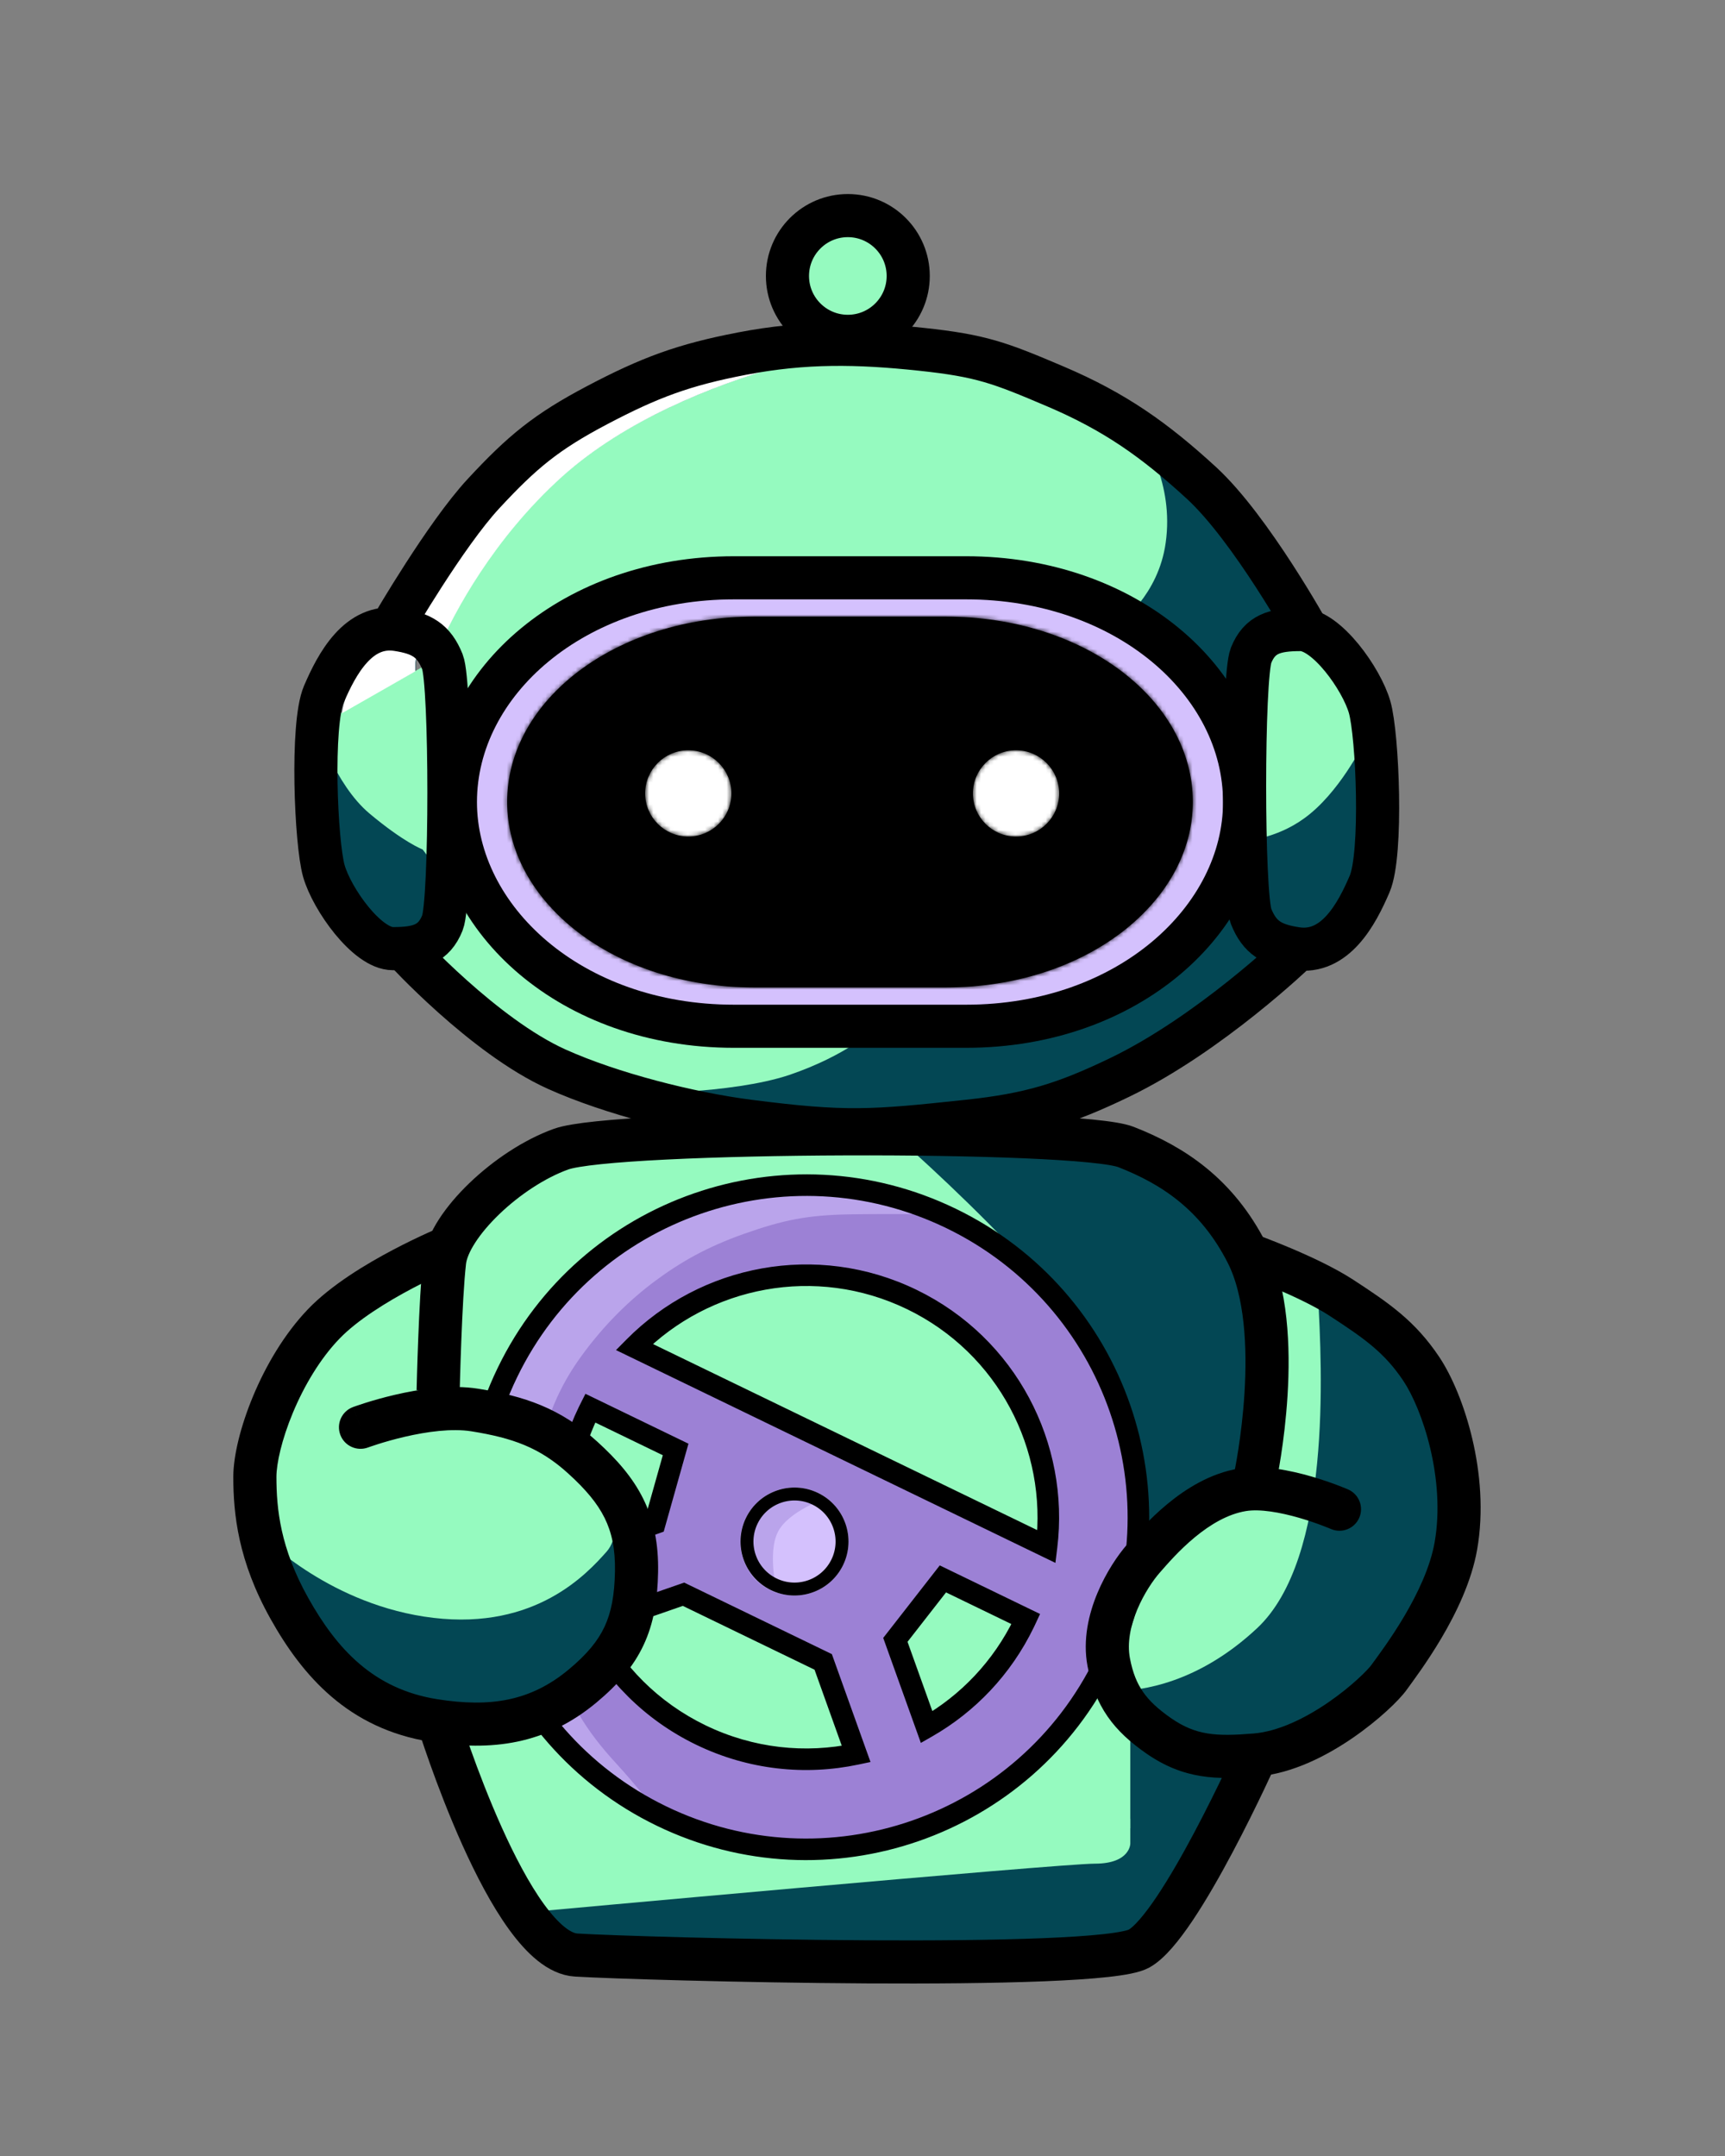 <svg width="400" height="500" viewBox="0 0 400 500" fill="none" xmlns="http://www.w3.org/2000/svg">
<rect x="0" y="0" width="400" height="500" fill="#808080" stroke="none"/>
<path d="M310.9 167.9C307.9 166.6 304.8 165.2 301.8 163.5C298.3 161.6 295.6 158.3 293.7 155.3C293.7 164.5 293.7 207.5 293.7 209.6C293.7 212 295 214 295 214C295 214 302.3 212.5 305.5 209.2C310.9 203.7 310.9 196.2 310.9 196.2V196V196.1V167.9Z" fill="#034754"/>
<path d="M270.1 112.1C268.3 110.5 266.4 108.8 264.3 107.2C238.4 86.8 210.8 84.1 195 84.1C179.1 84.1 153.8 86.4 125.7 107.2C100.6 127.1 94.4 147.8 94.4 147.8C94.4 147.8 88.4 149.1 84 154.8C79.2 160.9 79.2 166.7 79.2 166.7V196.3C79.2 196.3 79.2 203.8 84.6 209.3C87.8 212.6 95.1 214.1 95.1 214.1C95.1 214.1 96.4 212.1 96.4 209.7C96.4 207.3 96.4 153.7 96.4 153.7C96.4 153.7 96.8 149.8 100.1 147.9L101.6 148.9L106.1 156C119.1 138.3 143.6 126.3 170.7 126.3H219.4C246.5 126.3 271.1 138.3 284 156L288.5 148.9L290 147.9C290 147.9 285.4 137.8 280.8 129.1C276.9 121.6 272.1 114.9 270.1 112.1Z" fill="#034754"/>
<path d="M102.891 406.9L262 426.7L266 419.8V401.9H291.891L272.1 442.5L253 455.3L131.4 454.4L116.891 442.5L102.891 406.9Z" fill="#034754"/>
<path d="M73.6 175.7L99.2 179.9L106.4 205.8L95.5 223.5L75.9 208.8L73.6 175.7Z" fill="#034754"/>
<path d="M258.1 100.3L271.1 103.8C271.1 103.8 283.4 115.3 287.6 125.5C291.8 135.7 300.1 142.5 300.1 142.5L284.4 161.8L251.8 158.8L258.1 100.3Z" fill="#034754"/>
<path d="M191 236.8L151.4 255.6L187.7 264L224.5 261L273.5 241.2L293.6 223.5L310.101 216L315.5 207.2V195.1V175.7L288.2 177.4L277.5 207.2L261.6 226L239.3 236.1L191 236.8Z" fill="#034754"/>
<path d="M307.1 151C303.5 149 296.5 151.1 294.6 148L282.3 161.5L259.6 144.5C259.6 144.5 268.6 138.1 270.3 125.9C272.3 111.9 265 101.5 265 101.5L240.7 84.1L204.7 79.5C204.7 79.5 157.7 86 130.4 110.4C109.1 129.5 100.4 153.3 100.4 153.3L73.5 168.5C73.5 168.5 77.6 181.8 85.6 188.6C93.7 195.4 98 197 98 197L102.4 202.8L97.1 221.4L106.7 237.7L146.3 253.6C146.3 253.6 169.5 253.8 183 249.3C196.5 244.7 202.8 238.6 202.8 238.6L270.6 221.6L288.6 195C288.6 195 295.8 194.6 302.4 189.8C310.5 184 316.1 172.5 316.1 172.5V166.5C312.7 165.1 310.8 153 307.1 151Z" fill="#95FABF"/>
<path d="M195 132.8H221.2C259.1 132.8 288.9 155.9 288.9 184.3C288.9 211.9 259.8 235.8 221.2 235.8H195H168.8C130.1 235.8 101.1 211.9 101.1 184.3C101.1 155.9 131 132.8 168.8 132.8H195Z" fill="#D4C1FD"/>
<path d="M157.7 196.9C165.542 196.9 171.9 190.542 171.9 182.7C171.9 174.858 165.542 168.5 157.7 168.5C149.858 168.5 143.5 174.858 143.5 182.7C143.5 190.542 149.858 196.9 157.7 196.9Z" fill="white"/>
<path d="M232.2 196.9C240.042 196.9 246.4 190.542 246.4 182.7C246.4 174.858 240.042 168.5 232.2 168.5C224.358 168.5 218 174.858 218 182.7C218 190.542 224.358 196.9 232.2 196.9Z" fill="white"/>
<path d="M291.3 365.4L267.89 427.9L249.2 435.4L132.39 443.4L107.39 417.4L101.89 399.9L98 305C98 281.8 116.8 262.9 140.1 262.9H249.2C272.4 262.9 291.3 281.7 291.3 305L300.39 351.9L291.3 365.4Z" fill="#034754"/>
<path d="M123.1 331H262.1V424H123.1V331Z" fill="#95FABF"/>
<path d="M207.2 263H140C116.8 263 97.9 281.8 97.9 305.1L98.891 333.9C98.891 333.9 262.101 351.5 262.101 331C262.101 310.5 207.2 263 207.2 263Z" fill="#95FABF"/>
<path d="M98.1 387.777H139.795V417.363L152.573 422.508L262.1 421.815V427.554C262.1 427.554 262.1 432.205 253.885 432.205C245.519 432.205 122.1 443.5 122.1 443.5L98.1 387.777Z" fill="#95FABF"/>
<path d="M295.601 296.5C295.601 296.5 314.401 302.4 324.101 315.5C333.801 328.6 332.1 356.3 332.1 356.3L319 387.1L291 403.1L274.5 406.3L258.4 391.9V378.2C258.4 378.2 261.4 367.6 274.5 356.3C287.6 344.9 292.2 350 292.2 350V345.5L295.601 296.5Z" fill="#95FABF"/>
<path d="M321.6 312.5C318.9 308.9 308.8 302.9 305.6 300C306.6 317.8 308.8 361.4 291.5 377.6C277.8 390.4 264.7 392.1 258.6 392.2L274.5 406.4L299.1 403.5L321.6 388L338.1 356.5C345.6 351.1 338.8 317.8 321.6 312.5Z" fill="#034754"/>
<path d="M96.3 155.7C96.3 154.4 96.3 153.7 96.3 153.7C96.3 153.7 96.7 149.8 100 147.9L101.5 148.9L102 149.7C105.3 142.3 114.2 125.1 130.4 110.5C145 97.4 165.3 89.4 181 84.9C165.9 86.6 146.5 91.8 125.6 107.3C100.5 127.2 94.3 147.9 94.3 147.9C94.3 147.9 88.3 149.2 83.9 154.9C80.6 159.1 79.6 163.2 79.3 165.4L96.3 155.7Z" fill="white"/>
<path d="M195 76.4C202.842 76.4 209.2 70.042 209.2 62.2C209.2 54.358 202.842 48 195 48C187.157 48 180.8 54.358 180.8 62.2C180.8 70.042 187.157 76.4 195 76.4Z" fill="#95FABF"/>
<path fill-rule="evenodd" clip-rule="evenodd" d="M153.399 421.164C191.671 439.702 237.725 423.703 256.263 385.431C274.801 347.158 258.803 301.104 220.53 282.566C182.258 264.028 136.203 280.026 117.666 318.299C99.128 356.572 115.126 402.626 153.399 421.164ZM131.527 360.575C129.8 349.653 131.278 338.11 136.464 327.404C136.6 327.122 136.739 326.841 136.88 326.562L156.668 336.147L151.844 353.287L131.527 360.575ZM136.904 377.221C142.258 387.811 151 396.794 162.504 402.366C174.15 408.007 186.785 409.259 198.536 406.774L190.887 385.414L158.491 369.722L136.904 377.221ZM214.879 400.548L207.621 380.303L218.643 366.165L237.868 375.477C237.736 375.76 237.602 376.043 237.465 376.326C232.348 386.891 224.353 395.127 214.879 400.548ZM147.079 312.374L242.678 358.678C245.512 335.516 233.598 312.104 211.425 301.364C189.252 290.624 163.496 295.791 147.079 312.374Z" fill="#9C81D5"/>
<path d="M131.527 360.575L131.033 360.654L131.127 361.25L131.695 361.046L131.527 360.575ZM136.88 326.562L137.098 326.112L136.655 325.898L136.433 326.337L136.88 326.562ZM156.668 336.147L157.149 336.282L157.263 335.879L156.886 335.697L156.668 336.147ZM151.844 353.287L152.013 353.757L152.256 353.67L152.325 353.422L151.844 353.287ZM136.904 377.221L136.74 376.749L136.2 376.936L136.458 377.447L136.904 377.221ZM198.536 406.774L198.639 407.264L199.199 407.145L199.006 406.606L198.536 406.774ZM190.887 385.414L191.357 385.245L191.288 385.053L191.104 384.964L190.887 385.414ZM158.491 369.722L158.709 369.272L158.522 369.182L158.327 369.25L158.491 369.722ZM214.879 400.548L214.409 400.717L214.61 401.278L215.128 400.982L214.879 400.548ZM207.621 380.303L207.227 379.996L207.058 380.213L207.151 380.472L207.621 380.303ZM218.643 366.165L218.861 365.715L218.497 365.539L218.248 365.858L218.643 366.165ZM237.868 375.477L238.321 375.688L238.528 375.242L238.086 375.027L237.868 375.477ZM242.678 358.678L242.46 359.128L243.089 359.433L243.174 358.739L242.678 358.678ZM147.079 312.374L146.724 312.022L146.232 312.519L146.861 312.824L147.079 312.374ZM255.813 385.213C237.396 423.237 191.641 439.131 153.616 420.714L153.181 421.614C191.702 440.272 238.055 424.17 256.713 385.649L255.813 385.213ZM220.312 283.016C258.337 301.433 274.231 347.188 255.813 385.213L256.713 385.649C275.372 347.127 259.269 300.774 220.748 282.116L220.312 283.016ZM118.116 318.517C136.533 280.493 182.288 264.598 220.312 283.016L220.748 282.116C182.227 263.458 135.874 279.56 117.216 318.081L118.116 318.517ZM153.616 420.714C115.592 402.296 99.698 356.541 118.116 318.517L117.216 318.081C98.557 356.602 114.659 402.955 153.181 421.614L153.616 420.714ZM136.014 327.186C130.782 337.987 129.291 349.633 131.033 360.654L132.02 360.497C130.31 349.672 131.774 338.234 136.914 327.622L136.014 327.186ZM136.433 326.337C136.291 326.618 136.151 326.901 136.014 327.186L136.914 327.622C137.049 327.342 137.187 327.064 137.326 326.787L136.433 326.337ZM136.662 327.012L156.45 336.597L156.886 335.697L137.098 326.112L136.662 327.012ZM156.187 336.011L151.363 353.151L152.325 353.422L157.149 336.282L156.187 336.011ZM151.675 352.816L131.358 360.105L131.695 361.046L152.013 353.757L151.675 352.816ZM136.458 377.447C141.859 388.131 150.68 397.194 162.286 402.816L162.722 401.916C151.32 396.393 142.656 387.491 137.35 376.995L136.458 377.447ZM162.286 402.816C174.035 408.507 186.783 409.771 198.639 407.264L198.432 406.285C186.786 408.748 174.264 407.507 162.722 401.916L162.286 402.816ZM190.416 385.582L198.065 406.943L199.006 406.606L191.357 385.245L190.416 385.582ZM158.273 370.172L190.669 385.864L191.104 384.964L158.709 369.272L158.273 370.172ZM137.068 377.693L158.655 370.195L158.327 369.25L136.74 376.749L137.068 377.693ZM215.35 400.379L208.092 380.134L207.151 380.472L214.409 400.717L215.35 400.379ZM208.016 380.611L219.037 366.473L218.248 365.858L207.227 379.996L208.016 380.611ZM218.425 366.615L237.65 375.927L238.086 375.027L218.861 365.715L218.425 366.615ZM237.915 376.544C238.053 376.259 238.189 375.974 238.321 375.688L237.414 375.267C237.284 375.547 237.151 375.828 237.015 376.108L237.915 376.544ZM215.128 400.982C224.686 395.512 232.753 387.202 237.915 376.544L237.015 376.108C231.943 386.579 224.02 394.741 214.631 400.114L215.128 400.982ZM242.896 358.228L147.297 311.924L146.861 312.824L242.46 359.128L242.896 358.228ZM243.174 358.739C246.034 335.371 234.014 311.75 211.643 300.914L211.207 301.814C233.182 312.458 244.991 335.661 242.181 358.618L243.174 358.739ZM211.643 300.914C189.272 290.078 163.286 295.291 146.724 312.022L147.434 312.725C163.705 296.29 189.233 291.17 211.207 301.814L211.643 300.914Z" fill="black"/>
<circle cx="184.235" cy="357.498" r="12.52" transform="rotate(25.844 184.235 357.498)" fill="#D4C1FD"/>
<path d="M180.368 355.3C182.785 350.448 191.528 347.468 191.528 347.468C191.528 347.468 188.384 344.553 182.93 345.042C178.484 345.44 174.879 348.218 172.83 352.322C170.733 356.523 171.623 361.128 173.796 364.615C175.969 368.102 180.186 369.449 180.186 369.449C180.186 369.449 177.905 360.247 180.368 355.3Z" fill="#BAA4EB"/>
<path d="M196.996 281.623C205.383 281.476 218.558 281.611 218.558 281.611C218.558 281.611 210.952 277.927 203.236 276.624C197.175 275.6 193.694 274.784 187.395 274.863C179.323 274.965 174.382 275.609 166.571 277.645C157.5 280.011 152.583 282.479 144.717 287.58C138.199 291.807 134.997 294.792 129.757 300.529C123.928 306.91 121.084 311.069 117.389 318.883C112.972 328.224 111.433 334.756 110.302 344.99C109.272 354.304 109.84 360.351 112.01 369.467C113.912 377.46 115.598 381.902 119.537 389.112C123.756 396.836 126.998 400.613 133.2 406.859C141.849 415.569 153.117 421.027 153.117 421.027C153.117 421.027 146.789 413.196 143.165 409.274C135.32 400.782 132.056 394.674 128.006 383.846C124.742 375.12 123.562 369.828 122.953 360.531C122.394 351.992 122.616 347.021 124.498 338.673C126.758 328.645 129.603 321.669 134.832 314.464C140.061 307.258 146.008 301.444 151.972 297.029C157.936 292.614 163.978 289.161 172.554 286.131C181.705 282.897 187.291 281.794 196.996 281.623Z" fill="#BAA4EB"/>
<circle cx="184.235" cy="357.499" r="11.02" transform="rotate(25.844 184.235 357.499)" stroke="black" stroke-width="3"/>
<path d="M131.527 360.575L129.057 360.966L129.529 363.948L132.371 362.929L131.527 360.575ZM136.88 326.562L137.97 324.312L135.756 323.24L134.648 325.436L136.88 326.562ZM156.668 336.147L159.075 336.824L159.642 334.809L157.758 333.897L156.668 336.147ZM151.844 353.287L152.688 355.64L153.901 355.205L154.251 353.964L151.844 353.287ZM136.904 377.221L136.083 374.859L133.383 375.798L134.673 378.349L136.904 377.221ZM198.536 406.774L199.053 409.22L201.855 408.628L200.889 405.932L198.536 406.774ZM190.887 385.414L193.24 384.571L192.896 383.609L191.976 383.164L190.887 385.414ZM158.491 369.722L159.581 367.472L158.649 367.021L157.67 367.361L158.491 369.722ZM214.879 400.548L212.526 401.391L213.532 404.199L216.121 402.718L214.879 400.548ZM207.621 380.303L205.65 378.766L204.804 379.851L205.268 381.147L207.621 380.303ZM218.643 366.165L219.733 363.915L217.914 363.034L216.671 364.628L218.643 366.165ZM237.868 375.477L240.135 376.53L241.171 374.299L238.958 373.227L237.868 375.477ZM242.678 358.678L241.588 360.928L244.734 362.452L245.159 358.982L242.678 358.678ZM147.079 312.374L145.302 310.615L142.843 313.1L145.989 314.624L147.079 312.374ZM254.013 384.341C236.077 421.371 191.518 436.85 154.488 418.914L152.309 423.414C191.824 442.553 239.373 426.036 258.513 386.52L254.013 384.341ZM219.44 284.816C256.471 302.752 271.949 347.311 254.013 384.341L258.513 386.52C277.653 347.005 261.135 299.456 221.62 280.316L219.44 284.816ZM119.916 319.389C137.852 282.359 182.41 266.88 219.44 284.816L221.62 280.316C182.105 261.176 134.555 277.694 115.416 317.209L119.916 319.389ZM154.488 418.914C117.458 400.978 101.979 356.419 119.916 319.389L115.416 317.209C96.276 356.724 112.793 404.274 152.309 423.414L154.488 418.914ZM134.214 326.314C128.798 337.495 127.254 349.555 129.057 360.966L133.996 360.185C132.347 349.75 133.757 338.726 138.713 328.494L134.214 326.314ZM134.648 325.436C134.501 325.727 134.356 326.02 134.214 326.314L138.713 328.494C138.844 328.224 138.977 327.955 139.112 327.689L134.648 325.436ZM135.79 328.812L155.578 338.397L157.758 333.897L137.97 324.312L135.79 328.812ZM154.262 335.47L149.438 352.609L154.251 353.964L159.075 336.824L154.262 335.47ZM151 350.934L130.682 358.222L132.371 362.929L152.688 355.64L151 350.934ZM134.673 378.349C140.265 389.41 149.4 398.797 161.414 404.616L163.593 400.116C152.6 394.791 144.25 386.211 139.135 376.093L134.673 378.349ZM161.414 404.616C173.576 410.507 186.779 411.816 199.053 409.22L198.018 404.329C186.791 406.703 174.723 405.507 163.593 400.116L161.414 404.616ZM188.533 386.256L196.182 407.617L200.889 405.932L193.24 384.571L188.533 386.256ZM157.401 371.972L189.797 387.664L191.976 383.164L159.581 367.472L157.401 371.972ZM137.724 379.583L159.311 372.084L157.67 367.361L136.083 374.859L137.724 379.583ZM217.233 399.704L209.975 379.46L205.268 381.147L212.526 401.391L217.233 399.704ZM209.593 381.84L220.614 367.702L216.671 364.628L205.65 378.766L209.593 381.84ZM217.553 368.415L236.778 377.727L238.958 373.227L219.733 363.915L217.553 368.415ZM239.715 377.415C239.858 377.121 239.998 376.826 240.135 376.53L235.6 374.424C235.474 374.695 235.346 374.966 235.215 375.236L239.715 377.415ZM216.121 402.718C226.018 397.054 234.371 388.448 239.715 377.415L235.215 375.236C230.324 385.333 222.688 393.199 213.638 398.378L216.121 402.718ZM243.767 356.428L148.169 310.124L145.989 314.624L241.588 360.928L243.767 356.428ZM245.159 358.982C248.119 334.791 235.679 310.334 212.515 299.114L210.335 303.614C231.517 313.873 242.905 336.241 240.196 358.375L245.159 358.982ZM212.515 299.114C189.351 287.894 162.448 293.295 145.302 310.615L148.856 314.133C164.543 298.286 189.154 293.354 210.335 303.614L212.515 299.114Z" fill="black"/>
<path d="M143.6 352L146.1 371.5L131.4 390.6L111.5 396.8L88 393.4L64.9 376.1L58 354.7L75.9 343.5L143.6 352Z" fill="#034754"/>
<path d="M98.5 295.5C98.5 295.5 85.1 301.8 74.1 312.5C63.1 323.3 60.1 342.5 60.1 342.5L61.3 356.6C61.3 356.6 76.8 372.4 100.5 375.2C124.2 378 136.1 365 140.7 359.8C145.3 354.5 140.7 342 140.7 342L108.6 328L79.6 332L98.5 324.8V295.5Z" fill="#95FABF"/>
<path d="M91.1 145C91.1 145 103.312 123.983 112.1 114.5C121.077 104.812 126.663 100.176 138.491 93.947C150.656 87.541 158.504 84.612 172.1 82C186.629 79.209 198.873 79.435 213.6 81C227.594 82.487 231.857 84.14 244.735 89.622C258.472 95.47 267.732 102.013 278.6 112C290.103 122.57 303.6 147 303.6 147" stroke="black" stroke-width="10"/>
<path d="M101.6 322.5C101.6 322.5 102.099 301 103.1 292.5C104.1 284 117.6 271 130.1 266.5C142.6 262 250.1 261.696 261.1 266C272.1 270.304 282.17 276.974 289.1 290.5C298.36 308.573 291.1 342.5 291.1 342.5" stroke="black" stroke-width="10"/>
<path d="M197.1 134H224.025C261.162 134 288.6 158.19 288.6 186C288.6 212.999 261.791 238 224.025 238H197.1H170.174C132.31 238 105.6 213.004 105.6 186C105.6 158.194 133.135 134 170.174 134H197.1Z" stroke="black" stroke-width="10"/>
<circle cx="196.6" cy="64" r="14" stroke="black" stroke-width="10"/>
<path d="M102.599 214C104.599 209 104.599 158.5 102.599 153.5C100.599 148.5 97.738 146.851 92.099 146C83.085 144.64 78.099 154 75.1 161C72.101 168 73.242 195.5 75.1 202C76.957 208.5 85.099 220 91.1 220C97.101 220 100.599 219 102.599 214Z" stroke="black" stroke-width="10"/>
<mask id="path-33-inside-1_632_3214" fill="white">
<path fill-rule="evenodd" clip-rule="evenodd" d="M197.1 143H219.282C251.37 143 276.6 162.287 276.6 186C276.6 209.045 251.962 229 219.282 229H197.1H174.917C142.152 229 117.6 209.045 117.6 186C117.6 162.287 142.914 143 174.917 143H197.1ZM169.6 184C169.6 189.523 165.122 194 159.6 194C154.077 194 149.6 189.523 149.6 184C149.6 178.477 154.077 174 159.6 174C165.122 174 169.6 178.477 169.6 184ZM235.6 194C241.122 194 245.6 189.523 245.6 184C245.6 178.477 241.122 174 235.6 174C230.077 174 225.6 178.477 225.6 184C225.6 189.523 230.077 194 235.6 194Z"/>
</mask>
<path fill-rule="evenodd" clip-rule="evenodd" d="M197.1 143H219.282C251.37 143 276.6 162.287 276.6 186C276.6 209.045 251.962 229 219.282 229H197.1H174.917C142.152 229 117.6 209.045 117.6 186C117.6 162.287 142.914 143 174.917 143H197.1ZM169.6 184C169.6 189.523 165.122 194 159.6 194C154.077 194 149.6 189.523 149.6 184C149.6 178.477 154.077 174 159.6 174C165.122 174 169.6 178.477 169.6 184ZM235.6 194C241.122 194 245.6 189.523 245.6 184C245.6 178.477 241.122 174 235.6 174C230.077 174 225.6 178.477 225.6 184C225.6 189.523 230.077 194 235.6 194Z" fill="black"/>
<path d="M219.282 133H197.1V153H219.282V133ZM286.6 186C286.6 170.349 278.243 156.866 265.997 147.625C253.763 138.394 237.263 133 219.282 133V153C233.389 153 245.547 157.249 253.95 163.59C262.341 169.921 266.6 177.939 266.6 186H286.6ZM219.282 239C254.874 239 286.6 216.859 286.6 186H266.6C266.6 201.23 249.051 219 219.282 219V239ZM197.1 239H219.282V219H197.1V239ZM174.917 239H197.1V219H174.917V239ZM107.6 186C107.6 216.851 139.23 239 174.917 239V219C145.074 219 127.6 201.239 127.6 186H107.6ZM174.917 133C156.974 133 140.477 138.397 128.238 147.622C115.988 156.856 107.6 170.337 107.6 186H127.6C127.6 177.951 131.868 169.931 140.277 163.593C148.696 157.247 160.857 153 174.917 153V133ZM197.1 133H174.917V153H197.1V133ZM159.6 204C170.645 204 179.6 195.046 179.6 184H159.6V204ZM139.6 184C139.6 195.046 148.554 204 159.6 204V184H139.6ZM159.6 164C148.554 164 139.6 172.954 139.6 184H159.6V164ZM179.6 184C179.6 172.954 170.645 164 159.6 164V184H179.6ZM235.6 184V204C246.645 204 255.6 195.046 255.6 184H235.6ZM235.6 184H255.6C255.6 172.954 246.645 164 235.6 164V184ZM235.6 184V164C224.554 164 215.6 172.954 215.6 184H235.6ZM235.6 184H215.6C215.6 195.046 224.554 204 235.6 204V184Z" fill="black" mask="url(#path-33-inside-1_632_3214)"/>
<path d="M290.099 152C288.1 157 288.1 207.5 290.099 212.5C292.099 217.5 294.96 219.149 300.599 220C309.614 221.36 314.6 212 317.599 205C320.598 198 319.456 170.5 317.599 164C315.741 157.5 307.599 146 301.598 146C295.597 146 292.099 147 290.099 152Z" stroke="black" stroke-width="10"/>
<path d="M93.6 220C93.6 220 112.111 240.309 129.1 247.957C141.691 253.625 159.825 258.237 173.6 260.008C196.1 262.9 202.1 262.418 224.6 260.008C238.783 258.488 246.836 256.037 259.6 249.885C280.6 239.763 300.6 220.482 300.6 220.482" stroke="black" stroke-width="10"/>
<path d="M101.6 399C101.6 399 118.099 452.445 133.6 453.396C149.1 454.348 254.6 457.149 264.1 451.913C273.599 446.677 291.6 406.418 291.6 406.418" stroke="black" stroke-width="10"/>
<path d="M75.1 307L71.498 303.532L75.1 307ZM100.6 399L99.817 403.938L100.6 399ZM135.1 391L131.899 387.158L135.1 391ZM147.6 364.5L152.599 364.588L147.6 364.5ZM135.1 338L138.46 334.298L135.1 338ZM110.1 327L110.893 322.063L110.1 327ZM81.852 326.315C79.264 327.279 77.948 330.158 78.912 332.746C79.876 335.333 82.756 336.649 85.343 335.685L81.852 326.315ZM104.6 289C102.716 284.368 102.716 284.368 102.715 284.369C102.715 284.369 102.714 284.369 102.713 284.37C102.712 284.37 102.71 284.371 102.708 284.372C102.704 284.373 102.699 284.375 102.692 284.378C102.68 284.383 102.662 284.39 102.64 284.4C102.595 284.418 102.532 284.444 102.45 284.478C102.288 284.546 102.054 284.644 101.757 284.771C101.162 285.025 100.311 285.396 99.263 285.87C97.171 286.818 94.281 288.187 91.078 289.878C84.804 293.19 76.83 297.993 71.498 303.532L78.702 310.468C82.869 306.139 89.645 301.942 95.746 298.721C98.731 297.145 101.434 295.865 103.389 294.979C104.365 294.537 105.15 294.196 105.686 293.966C105.954 293.852 106.16 293.766 106.295 293.709C106.362 293.681 106.413 293.661 106.444 293.648C106.46 293.641 106.471 293.637 106.478 293.634C106.481 293.633 106.483 293.632 106.484 293.631C106.484 293.631 106.484 293.631 106.484 293.631C106.484 293.631 106.484 293.631 106.484 293.631C106.483 293.632 106.483 293.632 104.6 289ZM71.498 303.532C65.891 309.356 61.59 316.815 58.692 323.766C55.83 330.631 54.1 337.574 54.1 342.5L64.1 342.5C64.1 339.426 65.313 333.872 67.922 327.614C70.495 321.442 74.194 315.15 78.702 310.468L71.498 303.532ZM54.1 342.5C54.1 351.086 55.207 361.992 62.737 375.442L71.462 370.558C64.996 359.008 64.1 349.914 64.1 342.5L54.1 342.5ZM62.737 375.442C70.091 388.579 80.725 400.911 99.817 403.938L101.383 394.062C86.609 391.719 78.104 382.421 71.462 370.558L62.737 375.442ZM99.817 403.938C114.001 406.187 126.566 404.617 138.3 394.842L131.899 387.158C123.033 394.545 113.681 396.012 101.383 394.062L99.817 403.938ZM138.3 394.842C143.252 390.716 146.889 386.527 149.247 381.481C151.599 376.448 152.486 370.972 152.599 364.588L142.6 364.412C142.502 369.99 141.735 373.935 140.188 377.247C138.646 380.546 136.139 383.626 131.899 387.158L138.3 394.842ZM152.599 364.588C152.713 358.099 151.65 352.621 149.162 347.593C146.706 342.629 143.028 338.444 138.46 334.298L131.739 341.702C135.847 345.431 138.522 348.638 140.199 352.027C141.844 355.351 142.693 359.186 142.6 364.412L152.599 364.588ZM138.46 334.298C129.897 326.525 121.589 323.781 110.893 322.063L109.307 331.937C118.874 333.474 125.105 335.681 131.739 341.702L138.46 334.298ZM110.893 322.063C104.393 321.019 96.987 322.21 91.585 323.467C88.807 324.113 86.399 324.816 84.683 325.359C83.822 325.631 83.13 325.864 82.646 326.032C82.404 326.116 82.214 326.183 82.08 326.232C82.013 326.256 81.96 326.275 81.922 326.289C81.903 326.296 81.887 326.302 81.876 326.306C81.87 326.308 81.865 326.31 81.861 326.311C81.859 326.312 81.857 326.313 81.856 326.313C81.855 326.313 81.854 326.314 81.854 326.314C81.853 326.314 81.852 326.315 83.598 331C85.343 335.685 85.343 335.686 85.342 335.686C85.342 335.686 85.341 335.686 85.341 335.686C85.34 335.686 85.34 335.687 85.34 335.687C85.34 335.687 85.341 335.686 85.342 335.686C85.346 335.685 85.353 335.682 85.363 335.678C85.384 335.67 85.42 335.657 85.469 335.64C85.567 335.604 85.72 335.55 85.923 335.48C86.329 335.339 86.933 335.135 87.696 334.894C89.227 334.41 91.38 333.781 93.851 333.206C98.945 332.021 104.79 331.211 109.307 331.937L110.893 322.063Z" fill="black"/>
<path d="M337.599 358.5L342.525 359.361L337.599 358.5ZM291.099 407L290.692 402.017L291.099 407ZM268.599 402.5L265.737 406.599L268.599 402.5ZM257.099 385.5L262.011 384.566L257.099 385.5ZM288.099 345.5L288.91 350.434L288.099 345.5ZM308.601 354.584C311.133 355.687 314.079 354.529 315.183 351.998C316.286 349.466 315.128 346.52 312.597 345.416L308.601 354.584ZM311.099 301L308.365 305.186L311.099 301ZM325.439 320.274C327.533 323.415 330.037 329.062 331.661 335.936C333.277 342.773 333.931 350.442 332.674 357.639L342.525 359.361C344.075 350.488 343.229 341.407 341.393 333.636C339.566 325.903 336.665 319.085 333.759 314.726L325.439 320.274ZM332.674 357.639C331.678 363.34 328.783 369.477 325.62 374.829C322.486 380.132 319.365 384.226 318.03 386.094L326.168 391.906C327.334 390.274 330.812 385.699 334.229 379.917C337.616 374.185 341.221 366.822 342.525 359.361L332.674 357.639ZM318.03 386.094C317.25 387.187 313.505 391.017 308.058 394.767C302.642 398.496 296.384 401.552 290.692 402.017L291.506 411.983C299.766 411.309 307.759 407.114 313.729 403.003C319.669 398.914 324.448 394.313 326.168 391.906L318.03 386.094ZM290.692 402.017C282.07 402.721 277.334 402.501 271.462 398.401L265.737 406.599C274.558 412.759 282.266 412.738 291.506 411.983L290.692 402.017ZM271.462 398.401C268.466 396.309 266.47 394.424 265.055 392.383C263.662 390.374 262.656 387.958 262.011 384.566L252.187 386.434C253.039 390.917 254.497 394.706 256.837 398.081C259.155 401.424 262.16 404.102 265.737 406.599L271.462 398.401ZM262.011 384.566C261.339 381.032 262.124 377.076 263.707 373.29C265.28 369.53 267.445 366.412 268.862 364.793L261.336 358.207C259.253 360.588 256.495 364.617 254.482 369.431C252.48 374.218 251.014 380.263 252.187 386.434L262.011 384.566ZM268.862 364.793C270.64 362.76 273.442 359.502 277.05 356.518C280.697 353.501 284.758 351.116 288.91 350.434L287.289 340.566C280.643 341.658 274.955 345.273 270.676 348.813C266.357 352.385 263.058 356.24 261.336 358.207L268.862 364.793ZM288.91 350.434C292.154 349.901 296.853 350.73 301.276 352.009C303.379 352.616 305.234 353.269 306.561 353.771C307.223 354.02 307.748 354.23 308.101 354.374C308.277 354.447 308.41 354.502 308.495 354.538C308.538 354.556 308.568 354.569 308.586 354.577C308.595 354.581 308.601 354.583 308.603 354.584C308.605 354.585 308.605 354.585 308.605 354.585C308.605 354.585 308.604 354.585 308.604 354.585C308.603 354.584 308.603 354.584 308.603 354.584C308.602 354.584 308.601 354.584 310.599 350C312.597 345.416 312.596 345.416 312.595 345.416C312.595 345.416 312.594 345.415 312.593 345.415C312.592 345.414 312.59 345.414 312.589 345.413C312.585 345.411 312.58 345.409 312.575 345.407C312.565 345.402 312.551 345.396 312.533 345.389C312.499 345.374 312.452 345.354 312.392 345.329C312.273 345.278 312.104 345.207 311.889 345.12C311.46 344.944 310.849 344.7 310.092 344.415C308.583 343.845 306.471 343.101 304.054 342.402C299.437 341.067 292.887 339.646 287.289 340.566L288.91 350.434ZM289.599 291C287.909 295.706 287.909 295.706 287.909 295.706C287.909 295.706 287.909 295.706 287.909 295.706C287.909 295.706 287.909 295.706 287.909 295.706C287.91 295.706 287.911 295.707 287.914 295.707C287.919 295.709 287.927 295.712 287.938 295.716C287.96 295.724 287.996 295.737 288.043 295.754C288.138 295.789 288.281 295.841 288.468 295.911C288.842 296.049 289.39 296.255 290.074 296.518C291.445 297.044 293.351 297.798 295.491 298.705C299.848 300.551 304.88 302.91 308.365 305.186L313.833 296.814C309.565 294.026 303.847 291.385 299.393 289.497C297.126 288.537 295.112 287.74 293.662 287.183C292.936 286.904 292.35 286.685 291.942 286.533C291.738 286.458 291.578 286.399 291.468 286.359C291.413 286.339 291.37 286.323 291.34 286.312C291.325 286.307 291.313 286.303 291.304 286.3C291.3 286.298 291.297 286.297 291.294 286.296C291.293 286.296 291.292 286.295 291.291 286.295C291.291 286.295 291.29 286.295 291.29 286.295C291.289 286.294 291.289 286.294 289.599 291ZM308.365 305.186C316.438 310.459 321.054 313.696 325.439 320.274L333.759 314.726C328.145 306.304 321.97 302.128 313.833 296.814L308.365 305.186Z" fill="black"/>
</svg>
